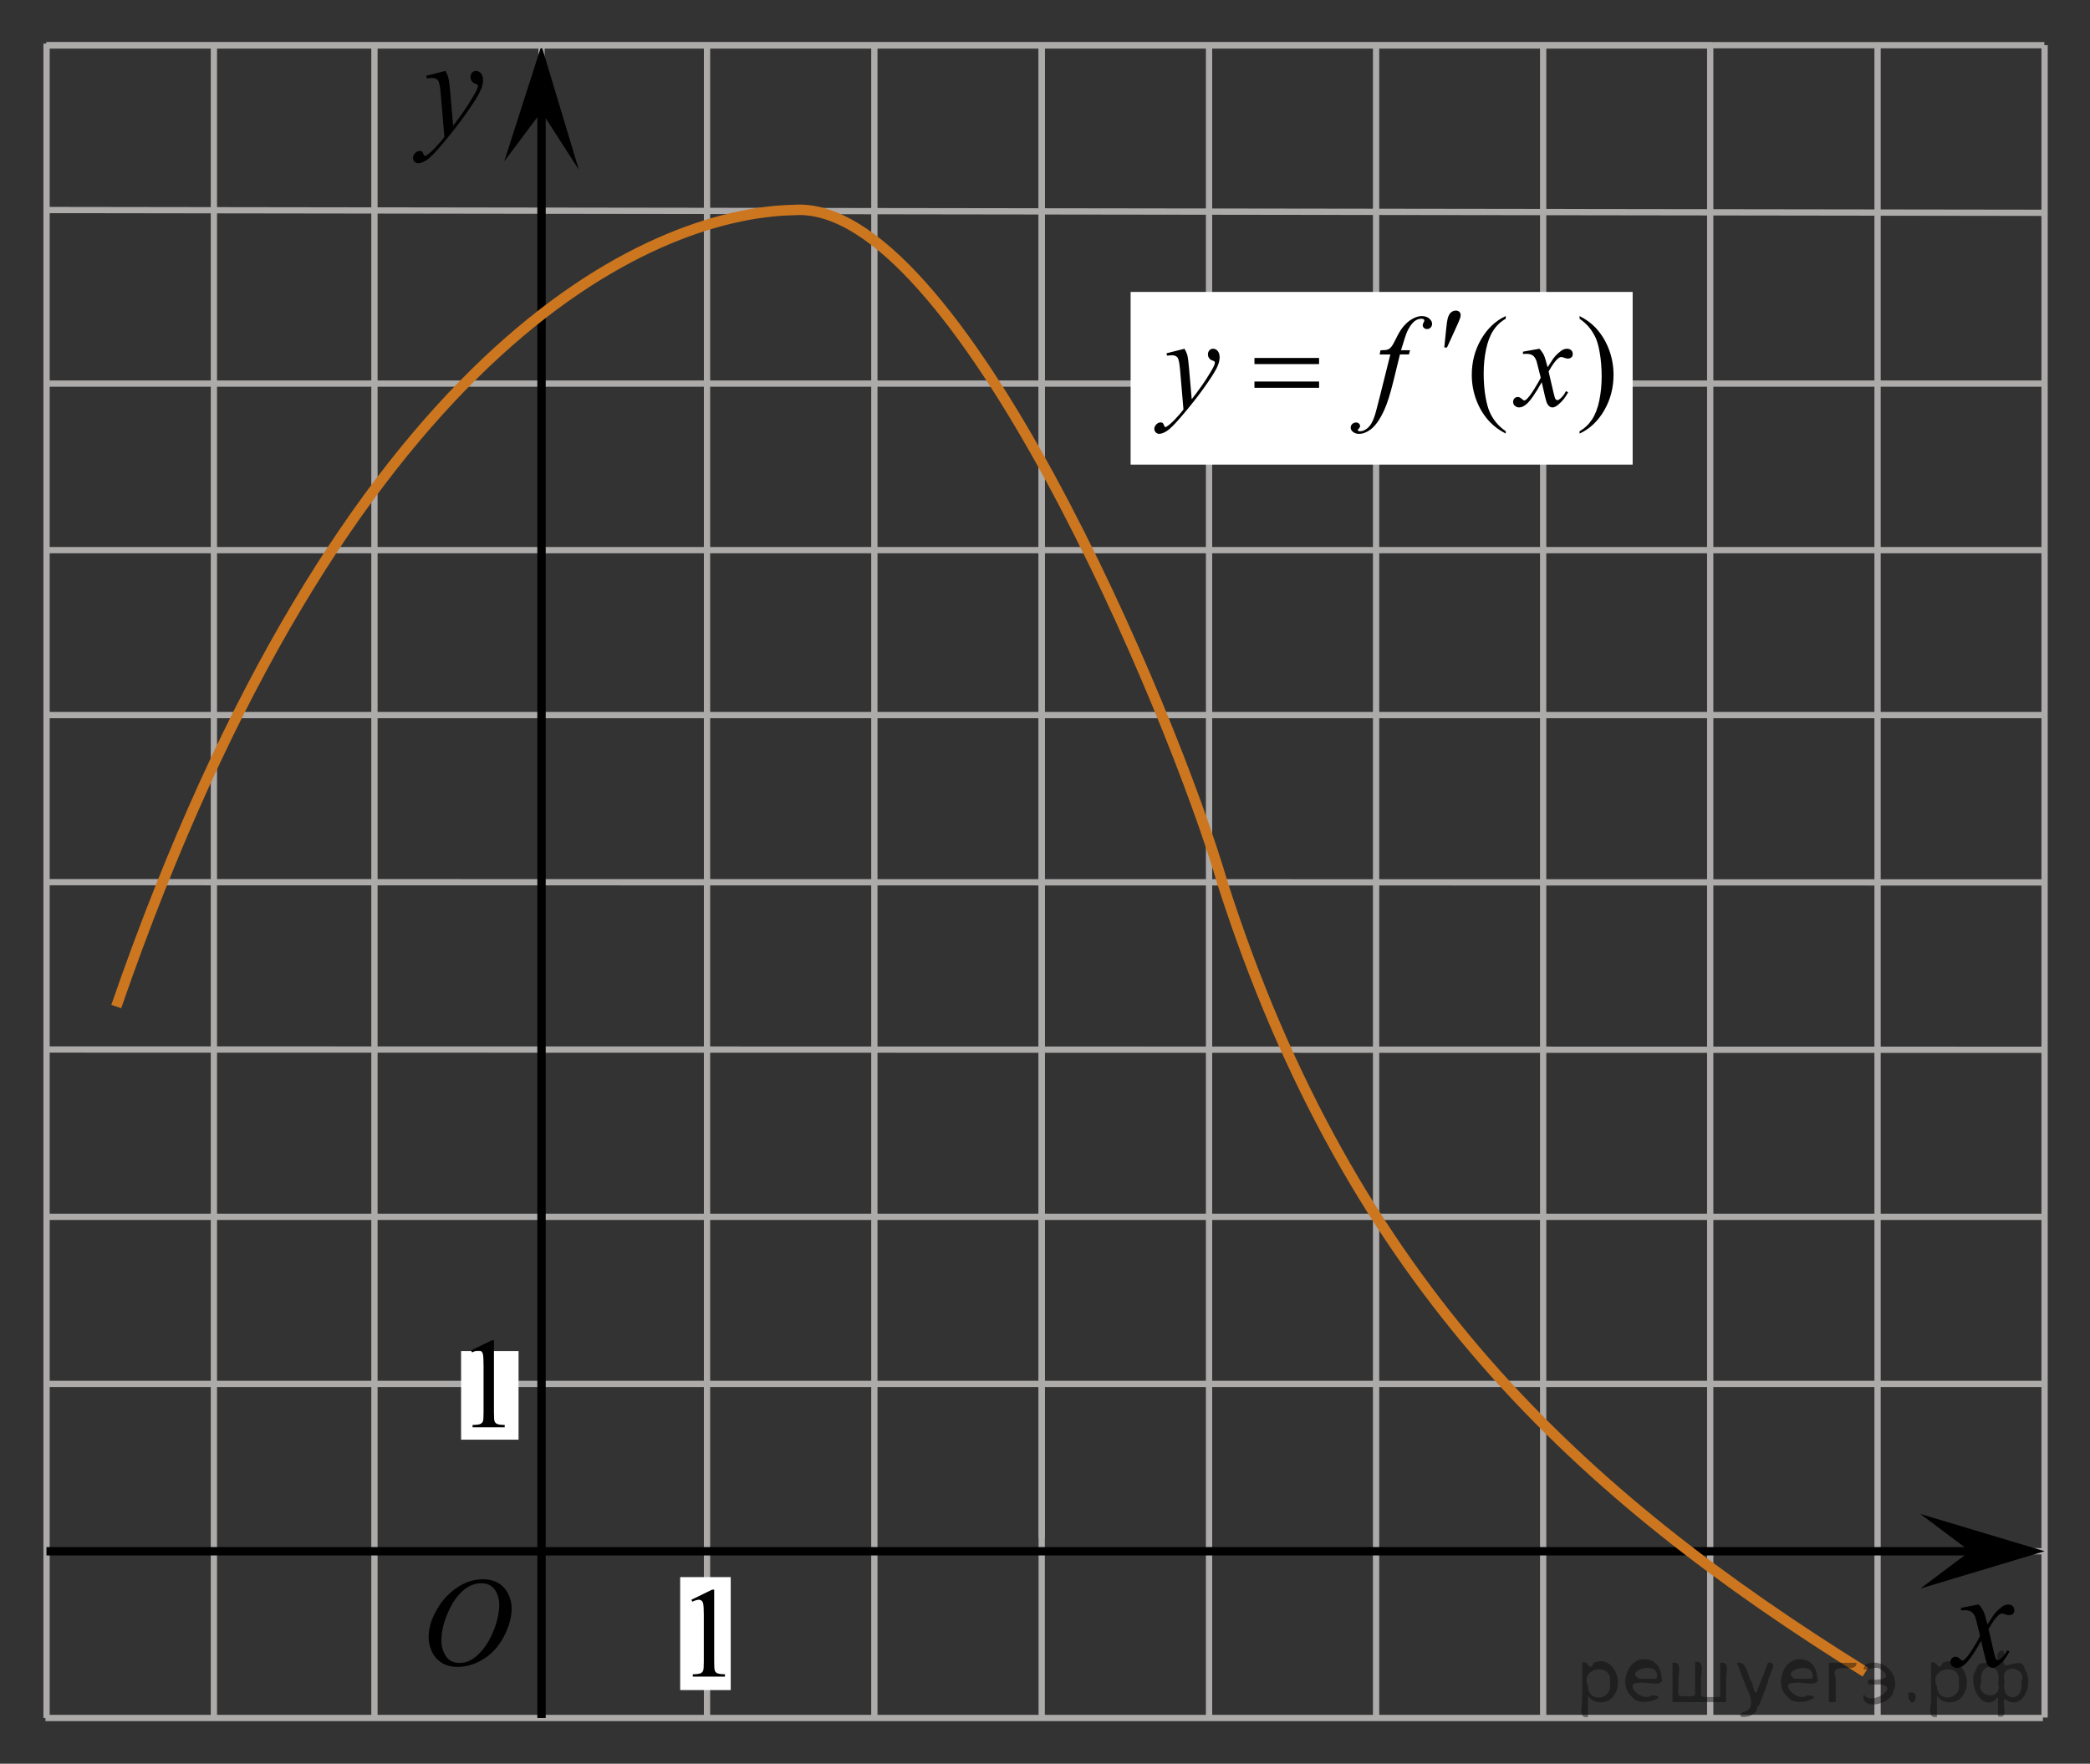<?xml version="1.0" encoding="utf-8"?>
<!-- Generator: Adobe Illustrator 16.0.0, SVG Export Plug-In . SVG Version: 6.00 Build 0)  -->
<!DOCTYPE svg PUBLIC "-//W3C//DTD SVG 1.1//EN" "http://www.w3.org/Graphics/SVG/1.1/DTD/svg11.dtd">
<svg version="1.1" id="Слой_1" xmlns="http://www.w3.org/2000/svg" xmlns:xlink="http://www.w3.org/1999/xlink" x="0px" y="0px"
	 width="249.783px" height="210.782px" viewBox="116.814 -84.02 249.783 210.782"
	 enable-background="new 116.814 -84.02 249.783 210.782" xml:space="preserve">
<rect x="116.814" y="-84.02" width="249.783" height="210.782" fill="#333333" stroke="none"/>
<line fill="none" stroke="#ADAAAA" stroke-width="0.75" stroke-miterlimit="10" x1="122.369" y1="101.373" x2="360.97" y2="101.373"/>
<line fill="none" stroke="#ADAAAA" stroke-width="0.75" stroke-miterlimit="10" x1="241.312" y1="99.777" x2="241.312" y2="-78.811"/>
<line fill="none" stroke="#ADAAAA" stroke-width="0.75" stroke-miterlimit="10" x1="201.312" y1="121.297" x2="201.312" y2="-78.674"/>
<line fill="none" stroke="#ADAAAA" stroke-width="0.75" stroke-miterlimit="10" x1="122.244" y1="41.405" x2="360.941" y2="41.438"/>
<line fill="none" stroke="#ADAAAA" stroke-width="0.75" stroke-miterlimit="10" x1="122.296" y1="61.404" x2="360.941" y2="61.404"/>
<line fill="none" stroke="#ADAAAA" stroke-width="0.75" stroke-miterlimit="10" x1="122.369" y1="81.372" x2="360.97" y2="81.372"/>
<line fill="none" stroke="#ADAAAA" stroke-width="0.75" stroke-miterlimit="10" x1="142.378" y1="121.25" x2="142.378" y2="-78.811"/>
<line fill="none" stroke="#ADAAAA" stroke-width="0.75" stroke-miterlimit="10" x1="161.565" y1="121.297" x2="161.565" y2="-78.789"/>
<line fill="none" stroke="#ADAAAA" stroke-width="0.75" stroke-miterlimit="10" x1="181.533" y1="121.29" x2="181.533" y2="-78.436"/>
<line fill="none" stroke="#ADAAAA" stroke-width="0.75" stroke-miterlimit="10" x1="261.312" y1="121.237" x2="261.312" y2="-78.607"/>
<line fill="none" stroke="#ADAAAA" stroke-width="0.75" stroke-miterlimit="10" x1="281.274" y1="121.262" x2="281.274" y2="-78.62"/>
<line fill="none" stroke="#ADAAAA" stroke-width="0.75" stroke-miterlimit="10" x1="301.242" y1="121.262" x2="301.242" y2="-78.62"/>
<line fill="none" stroke="#ADAAAA" stroke-width="0.75" stroke-miterlimit="10" x1="321.208" y1="121.297" x2="321.208" y2="-78.62"/>
<path fill="none" stroke="#ADAAAA" stroke-width="0.75" stroke-miterlimit="10" d="M341.175-58.863"/>
<path fill="none" stroke="#ADAAAA" stroke-width="0.75" stroke-miterlimit="10" d="M361.14-58.587"/>
<g>
	<g>
		<g>
			<g>
				<g>
					<g>
						<g>
							<g>
								<g>
									<g>
										<g>
											<g>
												<defs>
													<polygon id="SVGID_1_" points="173.013,-60.23 182.112,-60.23 182.112,-80.75 155.687,-80.75 155.687,-60.23 
																											"/>
												</defs>
												<clipPath id="SVGID_2_">
													<use xlink:href="#SVGID_1_"  overflow="visible"/>
												</clipPath>
												<g clip-path="url(#SVGID_2_)">
													<path d="M170.048-75.546c0.18,0.317,0.301,0.613,0.369,0.889c0.063,0.276,0.137,0.819,0.205,1.627l0.348,4.033
														c0.313-0.394,0.771-1.016,1.369-1.869c0.289-0.415,0.646-0.98,1.064-1.697c0.264-0.438,0.416-0.743,0.479-0.918
														c0.031-0.087,0.047-0.178,0.047-0.271c0-0.06-0.021-0.109-0.055-0.148c-0.037-0.038-0.139-0.083-0.287-0.135
														c-0.152-0.052-0.283-0.147-0.393-0.287c-0.104-0.14-0.146-0.299-0.146-0.479c0-0.224,0.063-0.404,0.188-0.541
														c0.125-0.137,0.283-0.205,0.478-0.205c0.229,0,0.429,0.1,0.591,0.299c0.161,0.199,0.243,0.474,0.243,0.824
														c0,0.432-0.146,0.925-0.43,1.479c-0.279,0.555-0.826,1.406-1.638,2.554c-0.813,1.147-1.787,2.399-2.938,3.755
														c-0.793,0.935-1.381,1.521-1.769,1.767c-0.383,0.244-0.711,0.364-0.979,0.364c-0.162,0-0.31-0.063-0.435-0.192
														c-0.123-0.128-0.186-0.277-0.186-0.446c0-0.214,0.084-0.407,0.258-0.582c0.17-0.176,0.354-0.263,0.555-0.263
														c0.104,0,0.189,0.024,0.265,0.074c0.041,0.026,0.088,0.104,0.138,0.233c0.055,0.128,0.1,0.214,0.144,0.258
														c0.021,0.027,0.063,0.041,0.099,0.041c0.026,0,0.09-0.027,0.166-0.082c0.289-0.187,0.625-0.48,1.01-0.885
														c0.504-0.536,0.877-0.974,1.115-1.313l-0.438-5.197c-0.072-0.858-0.187-1.38-0.332-1.566
														c-0.146-0.188-0.396-0.279-0.738-0.279c-0.104,0-0.309,0.017-0.592,0.049l-0.066-0.303L170.048-75.546z"/>
												</g>
											</g>
										</g>
									</g>
								</g>
							</g>
						</g>
					</g>
				</g>
			</g>
		</g>
	</g>
</g>
<path fill="none" stroke="#000000" stroke-width="1.25" stroke-linejoin="round" stroke-miterlimit="8" d="M283.121,114.896"/>
<path fill="none" stroke="#000000" stroke-width="1.25" stroke-linejoin="round" stroke-miterlimit="8" d="M300.119,100.876"/>
<path fill="none" d="M252.093,112.958"/>
<line fill="none" x1="250.263" y1="111.612" x2="250.093" y2="111.208"/>
<path fill="none" d="M254.177,118.577c0,0-0.172,0-0.383,0"/>
<path fill="none" d="M244.843,105.077c0,0-0.453,0-1.02,0"/>
<path fill="none" stroke="#000000" stroke-width="1.25" stroke-linejoin="round" stroke-miterlimit="8" d="M254.177,119.083"/>
<path fill="none" stroke="#000000" stroke-width="1.25" stroke-linejoin="round" stroke-miterlimit="8" d="M241.429,101.335"/>
<path fill="none" stroke="#000000" stroke-width="1.25" stroke-linejoin="round" stroke-miterlimit="8" d="M253.985,118.577"/>
<path fill="none" stroke="#000000" stroke-width="1.25" stroke-linejoin="round" stroke-miterlimit="8" d="M241.429,101.335"/>
<path fill="none" stroke="#000000" stroke-width="1.25" stroke-linejoin="round" stroke-miterlimit="8" d="M222.31,77.567"/>
<path fill="none" stroke="#000000" stroke-width="1.25" stroke-linejoin="round" stroke-miterlimit="8" d="M237.927,92.742"/>
<path fill="none" stroke="#000000" stroke-width="1.25" stroke-linejoin="round" stroke-miterlimit="8" d="M221.466,64.552"/>
<path fill="none" stroke="#000000" stroke-width="1.25" stroke-linejoin="round" stroke-miterlimit="8" d="M222.292,78.102"/>
<path fill="none" stroke="#000000" stroke-width="1.25" stroke-linejoin="round" stroke-miterlimit="8" d="M209.181,41.902"/>
<path fill="none" stroke="#000000" stroke-width="1.25" stroke-linejoin="round" stroke-miterlimit="8" d="M221.479,64.682"/>
<path fill="none" stroke="#000000" stroke-width="1.25" stroke-linejoin="round" stroke-miterlimit="8" d="M163.808,22.903"/>
<path fill="none" stroke="#000000" stroke-width="1.25" stroke-linejoin="round" stroke-miterlimit="8" d="M209.66,42.346"/>
<path fill="none" stroke="#000000" stroke-width="1.25" stroke-linejoin="round" stroke-miterlimit="8" d="M150.589,29.195"/>
<path fill="none" stroke="#000000" stroke-width="1.25" stroke-linejoin="round" stroke-miterlimit="8" d="M141.603,61.404"/>
<path fill="none" stroke="#000000" stroke-width="1.25" stroke-linejoin="round" stroke-miterlimit="8" d="M287.597,101.333"/>
<path fill="none" stroke="#000000" stroke-width="1.25" stroke-linejoin="round" stroke-miterlimit="8" d="M283.123,115.375"/>
<path fill="none" stroke="#000000" stroke-width="1.25" stroke-linejoin="round" stroke-miterlimit="8" d="M321.208,81.372"/>
<path fill="none" stroke="#000000" stroke-width="1.25" stroke-linejoin="round" stroke-miterlimit="8" d="M282.38,71.709"/>
<path fill="none" stroke="#000000" stroke-width="1.25" stroke-linejoin="round" stroke-miterlimit="8" d="M303.837,91.376"/>
<path fill="none" stroke="#000000" stroke-width="1.25" stroke-linejoin="round" stroke-miterlimit="8" d="M321.359,81.24"/>
<path fill="none" stroke="#000000" stroke-width="1.25" stroke-linejoin="round" stroke-miterlimit="8" d="M274.035,32.604"/>
<path fill="none" stroke="#000000" stroke-width="1.25" stroke-linejoin="round" stroke-miterlimit="8" d="M282.38,71.708"/>
<path fill="none" stroke="#ADAAAA" stroke-width="0.75" stroke-miterlimit="10" d="M315.148-38.493"/>
<line fill="none" stroke="#ADAAAA" stroke-width="0.75" stroke-miterlimit="10" x1="122.378" y1="1.44" x2="361.447" y2="1.44"/>
<line fill="none" stroke="#ADAAAA" stroke-width="0.75" stroke-miterlimit="10" x1="122.686" y1="-58.92" x2="360.896" y2="-58.587"/>
<line fill="none" stroke="#ADAAAA" stroke-width="0.75" stroke-miterlimit="10" x1="122.378" y1="-78.587" x2="321.441" y2="-78.587"/>
<path fill="none" stroke="#ADAAAA" stroke-width="0.75" stroke-miterlimit="10" d="M321.001,81.3"/>
<line fill="none" stroke="#ADAAAA" stroke-width="0.75" stroke-miterlimit="10" x1="122.244" y1="121.297" x2="360.97" y2="121.297"/>
<line fill="none" stroke="#ADAAAA" stroke-width="0.75" stroke-miterlimit="10" x1="241.312" y1="121.267" x2="241.312" y2="-78.417"/>
<line fill="none" stroke="#ADAAAA" stroke-width="0.75" stroke-miterlimit="10" x1="122.378" y1="121.293" x2="122.378" y2="-78.811"/>
<polygon points="181.528,-70.676 177.076,-64.735 181.524,-78.587 185.992,-63.74 "/>
<g>
	<g>
		<g>
			<g>
				<g>
					<g>
						<g>
							<g>
								<g>
									<g>
										<g>
											<defs>
												<rect id="SVGID_3_" x="346.416" y="102.14" width="16.131" height="18.541"/>
											</defs>
											<clipPath id="SVGID_4_">
												<use xlink:href="#SVGID_3_"  overflow="visible"/>
											</clipPath>
											<g clip-path="url(#SVGID_4_)">
												<path d="M353.296,107.729c0.26,0.283,0.447,0.566,0.584,0.852c0.096,0.191,0.248,0.709,0.467,1.539l0.689-1.074
													c0.188-0.262,0.406-0.51,0.668-0.744c0.27-0.234,0.494-0.395,0.693-0.479c0.127-0.059,0.266-0.082,0.418-0.082
													c0.227,0,0.399,0.063,0.539,0.188c0.133,0.125,0.198,0.275,0.198,0.457c0,0.203-0.039,0.349-0.119,0.425
													c-0.145,0.135-0.313,0.202-0.504,0.202c-0.106,0-0.229-0.021-0.354-0.071c-0.246-0.088-0.412-0.131-0.496-0.131
													c-0.127,0-0.271,0.075-0.441,0.229c-0.323,0.279-0.719,0.828-1.166,1.641l0.646,2.803
													c0.104,0.434,0.188,0.689,0.252,0.771c0.066,0.082,0.143,0.127,0.203,0.127c0.108,0,0.24-0.063,0.389-0.188
													c0.289-0.25,0.533-0.575,0.738-0.979l0.272,0.146c-0.327,0.643-0.75,1.174-1.262,1.6
													c-0.289,0.238-0.531,0.355-0.729,0.355c-0.295,0-0.525-0.172-0.701-0.518c-0.105-0.213-0.338-1.125-0.687-2.734
													c-0.817,1.475-1.479,2.42-1.975,2.846c-0.313,0.271-0.631,0.406-0.93,0.406c-0.211,0-0.398-0.076-0.576-0.234
													c-0.125-0.119-0.188-0.275-0.188-0.479c0-0.181,0.06-0.328,0.175-0.444c0.112-0.117,0.256-0.183,0.424-0.183
													s0.352,0.088,0.537,0.265c0.135,0.125,0.239,0.188,0.313,0.188c0.064,0,0.146-0.045,0.238-0.131
													c0.248-0.207,0.586-0.647,1.014-1.336c0.426-0.688,0.703-1.183,0.834-1.479c-0.324-1.317-0.502-2.021-0.522-2.099
													c-0.121-0.354-0.279-0.604-0.478-0.748c-0.19-0.145-0.479-0.221-0.854-0.221c-0.121,0-0.263,0.006-0.418,0.018v-0.295
													L353.296,107.729z"/>
											</g>
										</g>
									</g>
								</g>
							</g>
						</g>
					</g>
				</g>
			</g>
		</g>
	</g>
</g>
<path fill="none" stroke="#ADAAAA" stroke-width="0.75" stroke-miterlimit="10" d="M241.312-58.811"/>
<path fill="none" stroke="#ADAAAA" stroke-width="0.75" stroke-miterlimit="10" d="M241.312,120.993"/>
<line fill="none" stroke="#ADAAAA" stroke-width="0.75" stroke-miterlimit="10" x1="122.378" y1="-38.175" x2="361.359" y2="-38.175"/>
<line fill="none" stroke="#ADAAAA" stroke-width="0.75" stroke-miterlimit="10" x1="122.378" y1="-18.273" x2="361.447" y2="-18.273"/>
<line fill="none" stroke="#ADAAAA" stroke-width="0.75" stroke-miterlimit="10" x1="122.356" y1="-78.62" x2="361.14" y2="-78.62"/>
<line fill="none" stroke="#ADAAAA" stroke-width="0.75" stroke-miterlimit="10" x1="341.208" y1="121.208" x2="341.208" y2="-78.835"/>
<line fill="none" stroke="#ADAAAA" stroke-width="0.75" stroke-miterlimit="10" x1="361.169" y1="121.243" x2="361.169" y2="-78.62"/>
<path fill="none" stroke="#ADAAAA" stroke-width="0.75" stroke-miterlimit="10" d="M241.312-78.575"/>
<path fill="none" stroke="#ADAAAA" stroke-width="0.75" stroke-miterlimit="10" d="M241.312,121.269"/>
<line fill="none" stroke="#ADAAAA" stroke-width="0.75" stroke-miterlimit="10" x1="221.312" y1="121.297" x2="221.312" y2="-78.385"/>
<line fill="none" stroke="#ADAAAA" stroke-width="0.75" stroke-miterlimit="10" x1="122.378" y1="21.407" x2="361.074" y2="21.439"/>
<path fill="none" stroke="#ADAAAA" stroke-width="0.75" stroke-miterlimit="10" d="M361.074,41.405"/>
<path fill="none" stroke="#ADAAAA" stroke-width="0.75" stroke-miterlimit="10" d="M122.431,41.405"/>
<rect x="251.938" y="-49.13" fill="#FFFFFF" width="60" height="20.636"/>
<line fill="none" stroke="#000000" stroke-miterlimit="10" x1="122.369" y1="101.373" x2="356.189" y2="101.373"/>
<line fill="none" stroke="#000000" stroke-miterlimit="10" x1="181.533" y1="121.297" x2="181.533" y2="-74.601"/>
<polygon points="352.259,101.37 346.32,96.915 361.169,101.366 346.326,105.831 "/>
<rect x="198.104" y="104.461" fill="#FFFFFF" width="6.041" height="13.5"/>
<g>
	<g>
		<path d="M199.438,107.17l2.484-1.209h0.248v8.6c0,0.568,0.021,0.926,0.07,1.064c0.047,0.141,0.146,0.248,0.297,0.324
			c0.15,0.073,0.457,0.116,0.918,0.127v0.276h-3.84v-0.276c0.482-0.011,0.793-0.052,0.936-0.125c0.141-0.072,0.236-0.17,0.295-0.293
			c0.055-0.121,0.082-0.488,0.082-1.101v-5.496c0-0.739-0.025-1.218-0.074-1.429c-0.035-0.159-0.1-0.276-0.192-0.352
			c-0.093-0.076-0.203-0.113-0.334-0.113c-0.187,0-0.443,0.078-0.772,0.232L199.438,107.17z"/>
	</g>
</g>
<rect x="171.92" y="77.449" fill="#FFFFFF" width="6.867" height="10.586"/>
<g>
	<g>
		<path d="M173.116,77.372l2.484-1.209h0.248v8.599c0,0.57,0.021,0.926,0.069,1.066c0.047,0.14,0.146,0.248,0.297,0.323
			c0.15,0.074,0.457,0.117,0.92,0.127v0.278h-3.842v-0.277c0.481-0.01,0.793-0.051,0.937-0.124c0.141-0.072,0.235-0.17,0.295-0.293
			c0.055-0.122,0.082-0.489,0.082-1.1v-5.498c0-0.74-0.025-1.217-0.074-1.427c-0.035-0.16-0.1-0.277-0.191-0.353
			c-0.094-0.076-0.203-0.113-0.336-0.113c-0.186,0-0.441,0.078-0.773,0.233L173.116,77.372z"/>
	</g>
</g>
<g>
	<g>
		<g>
			<g>
				<g>
					<g>
						<defs>
							<rect id="SVGID_5_" x="165.093" y="101.212" width="16.439" height="17.871"/>
						</defs>
						<clipPath id="SVGID_6_">
							<use xlink:href="#SVGID_5_"  overflow="visible"/>
						</clipPath>
						<g clip-path="url(#SVGID_6_)">
							<path d="M174.573,104.719c0.66,0,1.248,0.146,1.758,0.434c0.51,0.288,0.91,0.714,1.199,1.275
								c0.287,0.563,0.436,1.146,0.436,1.754c0,1.072-0.311,2.197-0.932,3.378s-1.436,2.077-2.436,2.696
								c-1,0.621-2.035,0.933-3.104,0.933c-0.771,0-1.414-0.173-1.934-0.515c-0.52-0.344-0.898-0.793-1.146-1.354
								s-0.371-1.104-0.371-1.633c0-0.938,0.227-1.858,0.674-2.771c0.447-0.914,0.982-1.676,1.605-2.289
								c0.623-0.612,1.289-1.083,1.994-1.414C173.026,104.885,173.776,104.719,174.573,104.719z M174.323,105.193
								c-0.49,0-0.975,0.122-1.438,0.366c-0.466,0.244-0.935,0.643-1.396,1.195c-0.463,0.553-0.875,1.277-1.244,2.176
								c-0.451,1.104-0.678,2.145-0.678,3.123c0,0.697,0.18,1.316,0.535,1.855c0.359,0.539,0.908,0.811,1.646,0.811
								c0.447,0,0.887-0.111,1.313-0.332c0.432-0.225,0.875-0.604,1.346-1.139c0.584-0.676,1.07-1.535,1.475-2.58
								c0.396-1.047,0.598-2.021,0.598-2.93c0-0.669-0.182-1.262-0.537-1.775C175.581,105.451,175.042,105.193,174.323,105.193z"/>
						</g>
					</g>
				</g>
			</g>
		</g>
	</g>
</g>
<g>
	<g>
		<path d="M296.771-32.481v0.279c-0.74-0.382-1.357-0.831-1.854-1.344c-0.706-0.73-1.251-1.591-1.633-2.583
			c-0.383-0.992-0.573-2.021-0.573-3.088c0-1.56,0.375-2.983,1.125-4.27c0.75-1.286,1.728-2.206,2.935-2.76v0.317
			c-0.604,0.342-1.099,0.811-1.485,1.404c-0.388,0.594-0.677,1.347-0.867,2.258s-0.287,1.862-0.287,2.854
			c0,1.077,0.081,2.057,0.242,2.938c0.128,0.694,0.282,1.252,0.464,1.672c0.182,0.42,0.426,0.824,0.73,1.212
			C295.874-33.204,296.274-32.833,296.771-32.481z"/>
		<path d="M305.594-45.929v-0.317c0.745,0.378,1.365,0.823,1.861,1.336c0.7,0.735,1.242,1.597,1.625,2.586
			c0.382,0.989,0.573,2.02,0.573,3.092c0,1.561-0.374,2.984-1.121,4.27c-0.748,1.286-1.729,2.206-2.938,2.76v-0.279
			c0.604-0.347,1.101-0.817,1.489-1.408c0.389-0.591,0.68-1.344,0.868-2.258c0.188-0.914,0.283-1.866,0.283-2.858
			c0-1.072-0.081-2.051-0.243-2.937c-0.122-0.695-0.275-1.251-0.459-1.669c-0.186-0.417-0.429-0.82-0.732-1.208
			C306.497-45.207,306.094-45.576,305.594-45.929z"/>
	</g>
	<g>
		<path d="M258.38-42.342c0.167,0.292,0.282,0.565,0.346,0.819s0.129,0.754,0.191,1.499l0.323,3.715
			c0.295-0.362,0.721-0.937,1.28-1.722c0.27-0.382,0.603-0.903,1-1.563c0.239-0.403,0.387-0.685,0.44-0.846
			c0.029-0.081,0.044-0.164,0.044-0.249c0-0.056-0.018-0.101-0.052-0.136c-0.034-0.035-0.124-0.077-0.269-0.125
			c-0.146-0.048-0.266-0.136-0.36-0.264s-0.144-0.275-0.144-0.442c0-0.206,0.06-0.372,0.176-0.498
			c0.119-0.126,0.266-0.189,0.441-0.189c0.217,0,0.399,0.092,0.553,0.276c0.15,0.184,0.228,0.437,0.228,0.759
			c0,0.397-0.132,0.852-0.396,1.363c-0.267,0.511-0.775,1.295-1.531,2.352c-0.754,1.057-1.668,2.21-2.742,3.458
			c-0.74,0.861-1.289,1.403-1.646,1.627c-0.357,0.224-0.664,0.336-0.92,0.336c-0.15,0-0.285-0.059-0.4-0.177
			c-0.114-0.119-0.172-0.256-0.172-0.412c0-0.196,0.08-0.375,0.238-0.536c0.159-0.161,0.332-0.242,0.52-0.242
			c0.098,0,0.179,0.022,0.242,0.068c0.039,0.025,0.082,0.097,0.129,0.215c0.047,0.118,0.089,0.197,0.129,0.238
			c0.023,0.025,0.054,0.038,0.088,0.038c0.029,0,0.081-0.025,0.154-0.075c0.27-0.171,0.584-0.443,0.94-0.815
			c0.472-0.494,0.818-0.896,1.044-1.208l-0.41-4.787c-0.07-0.79-0.173-1.271-0.311-1.442c-0.137-0.171-0.367-0.257-0.689-0.257
			c-0.104,0-0.287,0.015-0.553,0.045l-0.066-0.279L258.38-42.342z"/>
		<path d="M285.333-42.161l-0.133,0.499h-1.073l-0.81,3.3c-0.357,1.455-0.719,2.58-1.08,3.375c-0.516,1.123-1.069,1.898-1.662,2.326
			c-0.451,0.327-0.902,0.491-1.354,0.491c-0.295,0-0.545-0.091-0.75-0.272c-0.152-0.125-0.229-0.29-0.229-0.491
			c0-0.161,0.063-0.301,0.188-0.419c0.125-0.118,0.278-0.177,0.459-0.177c0.133,0,0.244,0.042,0.336,0.128
			c0.09,0.086,0.135,0.184,0.135,0.295c0,0.11-0.051,0.214-0.153,0.31c-0.078,0.07-0.117,0.123-0.117,0.158
			c0,0.045,0.017,0.081,0.052,0.106c0.045,0.035,0.112,0.053,0.205,0.053c0.211,0,0.434-0.068,0.666-0.204
			c0.232-0.136,0.439-0.338,0.621-0.607c0.182-0.27,0.354-0.658,0.516-1.167c0.067-0.211,0.252-0.909,0.552-2.091l1.278-5.112H281.7
			l0.104-0.499c0.406,0,0.69-0.029,0.854-0.087c0.162-0.058,0.31-0.168,0.443-0.332c0.135-0.164,0.312-0.469,0.526-0.917
			c0.289-0.604,0.565-1.072,0.831-1.404c0.361-0.448,0.743-0.784,1.145-1.008c0.398-0.224,0.774-0.336,1.129-0.336
			c0.371,0,0.67,0.097,0.896,0.291c0.226,0.194,0.339,0.404,0.339,0.63c0,0.176-0.057,0.325-0.17,0.445
			c-0.111,0.121-0.257,0.181-0.434,0.181c-0.151,0-0.275-0.045-0.371-0.136c-0.096-0.09-0.145-0.199-0.145-0.325
			c0-0.081,0.032-0.18,0.096-0.298s0.097-0.197,0.097-0.238c0-0.07-0.022-0.123-0.065-0.159c-0.063-0.05-0.158-0.075-0.279-0.075
			c-0.31,0-0.586,0.101-0.832,0.302c-0.327,0.267-0.622,0.685-0.883,1.253c-0.131,0.297-0.375,1.035-0.728,2.212L285.333-42.161
			L285.333-42.161z"/>
		<path d="M300.796-42.342c0.24,0.262,0.422,0.524,0.544,0.785c0.089,0.182,0.233,0.657,0.436,1.427l0.646-0.997
			c0.172-0.242,0.38-0.472,0.625-0.691c0.245-0.219,0.461-0.369,0.647-0.449c0.117-0.05,0.248-0.076,0.39-0.076
			c0.211,0,0.379,0.058,0.504,0.174s0.188,0.257,0.188,0.423c0,0.191-0.037,0.322-0.11,0.393c-0.137,0.126-0.294,0.189-0.471,0.189
			c-0.104,0-0.213-0.023-0.331-0.068c-0.23-0.08-0.386-0.121-0.463-0.121c-0.118,0-0.259,0.07-0.419,0.211
			c-0.306,0.262-0.667,0.768-1.09,1.518l0.604,2.598c0.093,0.397,0.171,0.635,0.235,0.713c0.063,0.078,0.127,0.117,0.189,0.117
			c0.104,0,0.224-0.058,0.36-0.174c0.27-0.231,0.501-0.534,0.69-0.906l0.258,0.136c-0.309,0.594-0.7,1.087-1.177,1.48
			c-0.27,0.221-0.498,0.332-0.684,0.332c-0.275,0-0.493-0.159-0.654-0.476c-0.104-0.196-0.315-1.042-0.641-2.537
			c-0.766,1.364-1.377,2.243-1.838,2.635c-0.3,0.251-0.589,0.377-0.868,0.377c-0.195,0-0.375-0.073-0.536-0.219
			c-0.118-0.111-0.177-0.259-0.177-0.446c0-0.166,0.054-0.304,0.16-0.415c0.108-0.111,0.241-0.166,0.397-0.166
			c0.157,0,0.323,0.081,0.5,0.241c0.128,0.116,0.227,0.174,0.294,0.174c0.061,0,0.135-0.04,0.229-0.121
			c0.229-0.191,0.544-0.604,0.94-1.238c0.396-0.634,0.656-1.092,0.779-1.375c-0.304-1.223-0.469-1.87-0.493-1.94
			c-0.112-0.327-0.26-0.559-0.439-0.695c-0.183-0.136-0.449-0.204-0.803-0.204c-0.112,0-0.243,0.005-0.39,0.015v-0.272
			L300.796-42.342z"/>
	</g>
	<g>
		<path d="M289.425-42.489l0.229-2.235c0.063-0.634,0.128-1.062,0.19-1.284c0.095-0.317,0.226-0.544,0.394-0.683
			c0.17-0.139,0.359-0.208,0.57-0.208c0.178,0,0.316,0.05,0.42,0.151c0.103,0.101,0.153,0.229,0.153,0.385
			c0,0.121-0.024,0.249-0.073,0.385c-0.063,0.191-0.244,0.612-0.543,1.261l-1.017,2.228H289.425z"/>
	</g>
	<g>
		<path d="M266.739-41.24h7.721v0.732h-7.721V-41.24z M266.739-38.423h7.721v0.748h-7.721V-38.423z"/>
	</g>
</g>
<path fill="none" stroke="#CC761F" stroke-width="1.25" stroke-linejoin="round" stroke-miterlimit="8" d="M262.856,21.315
	c15.457,48.459,43.042,73.417,76.896,94.5"/>
<path fill="none" stroke="#CC761F" stroke-width="1.25" stroke-linejoin="round" stroke-miterlimit="8" d="M262.972,21.679
	c-6.01-20.685-31.949-82.03-51.283-80.599c-17.416,0.333-53.815,16.646-80.981,95.191"/>
<path fill="none" stroke="#0A990A" stroke-width="1.25" stroke-linecap="round" stroke-linejoin="round" stroke-miterlimit="8" d="
	M122.003-78.936"/>
<path fill="none" stroke="#0A990A" stroke-width="1.25" stroke-linecap="round" stroke-linejoin="round" stroke-miterlimit="8" d="
	M116.814-84.02"/>
<path fill="none" stroke="#0A990A" stroke-width="1.25" stroke-linecap="round" stroke-linejoin="round" stroke-miterlimit="8" d="
	M118.521-82.018"/>
<path fill="none" stroke="#0A990A" stroke-width="1.25" stroke-linecap="round" stroke-linejoin="round" stroke-miterlimit="8" d="
	M366.597,126.762"/>
<path fill="none" stroke="#0A990A" stroke-width="1.25" stroke-linecap="round" stroke-linejoin="round" stroke-miterlimit="8" d="
	M361.408,121.678"/>
<path fill="none" stroke="#0A990A" stroke-width="1.25" stroke-linecap="round" stroke-linejoin="round" stroke-miterlimit="8" d="
	M363.115,123.68"/>
<g style="stroke:none;fill:#000;fill-opacity:0.4" > <path d="m 306.6,118.7 c 0,0.8 0,1.6 0,2.5 -1.3,0.2 -0.6,-1.5 -0.7,-2.3 0,-1.4 0,-2.8 0,-4.2 0.8,-0.4 0.8,1.3 1.4,0.0 2.2,-1.0 3.7,2.2 2.4,3.9 -0.6,1.0 -2.4,1.2 -3.1,0.0 z m 2.6,-1.6 c 0.5,-2.5 -3.7,-1.9 -2.6,0.4 0.0,2.1 3.1,1.6 2.6,-0.4 z" /> <path d="m 315.5,116.8 c -0.4,0.8 -1.9,0.1 -2.8,0.3 -2.0,-0.1 0.3,2.4 1.5,1.5 2.5,0.0 -1.4,1.6 -2.3,0.2 -1.9,-1.5 -0.3,-5.3 2.1,-4.4 0.9,0.2 1.4,1.2 1.4,2.2 z m -0.7,-0.2 c 0.6,-2.3 -4.0,-1.0 -2.1,0.0 0.7,0 1.4,-0.0 2.1,-0.0 z" /> <path d="m 320.4,118.8 c 0.6,0 1.3,0 2.0,0 0,-1.3 0,-2.7 0,-4.1 1.3,-0.2 0.6,1.5 0.7,2.3 0,0.8 0,1.6 0,2.4 -2.1,0 -4.2,0 -6.4,0 0,-1.5 0,-3.1 0,-4.7 1.3,-0.2 0.6,1.5 0.7,2.3 0.1,0.5 -0.2,1.6 0.2,1.7 0.5,-0.1 1.6,0.2 1.8,-0.2 0,-1.3 0,-2.6 0,-3.9 1.3,-0.2 0.6,1.5 0.7,2.3 0,0.5 0,1.1 0,1.7 z" /> <path d="m 326.8,119.9 c 0.3,1.4 -3.0,1.7 -1.7,0.7 1.5,-0.2 1.0,-1.9 0.5,-2.8 -0.4,-1.0 -0.8,-2.0 -1.2,-3.1 1.2,-0.2 1.2,1.4 1.7,2.2 0.2,0.2 0.4,1.9 0.7,1.2 0.4,-1.1 0.9,-2.2 1.3,-3.4 1.4,-0.2 0.0,1.5 -0.0,2.3 -0.3,0.9 -0.7,1.9 -1.1,2.9 z" /> <path d="m 334.1,116.8 c -0.4,0.8 -1.9,0.1 -2.8,0.3 -2.0,-0.1 0.3,2.4 1.5,1.5 2.5,0.0 -1.4,1.6 -2.3,0.2 -1.9,-1.5 -0.3,-5.3 2.1,-4.4 0.9,0.2 1.4,1.2 1.4,2.2 z m -0.7,-0.2 c 0.6,-2.3 -4.0,-1.0 -2.1,0.0 0.7,0 1.4,-0.0 2.1,-0.0 z" /> <path d="m 335.4,119.4 c 0,-1.5 0,-3.1 0,-4.7 1.1,0 2.2,0 3.3,0 0.0,1.5 -3.3,-0.4 -2.5,1.8 0,0.9 0,1.9 0,2.9 -0.2,0 -0.5,0 -0.7,0 z" /> <path d="m 339.6,118.5 c 0.7,1.4 4.2,-0.8 2.1,-1.2 -0.5,-0.1 -2.2,0.3 -1.5,-0.6 1.0,0.1 3.1,0.0 1.4,-1.2 -0.6,-0.7 -2.8,0.8 -1.8,-0.6 2.0,-0.9 4.2,1.2 3.3,3.2 -0.2,1.5 -3.5,2.3 -3.6,0.7 l 0,-0.1 0,-0.0 0,0 z" /> <path d="m 344.9,118.3 c 1.6,-0.5 0.6,2.3 -0.0,0.6 -0.0,-0.2 0.0,-0.4 0.0,-0.6 z" /> <path d="m 348.3,118.7 c 0,0.8 0,1.6 0,2.5 -1.3,0.2 -0.6,-1.5 -0.7,-2.3 0,-1.4 0,-2.8 0,-4.2 0.8,-0.4 0.8,1.3 1.4,0.0 2.2,-1.0 3.7,2.2 2.4,3.9 -0.6,1.0 -2.4,1.2 -3.1,0.0 z m 2.6,-1.6 c 0.5,-2.5 -3.7,-1.9 -2.6,0.4 0.0,2.1 3.1,1.6 2.6,-0.4 z" /> <path d="m 353.6,117.0 c -0.8,1.9 2.7,2.3 2.0,0.1 0.6,-2.4 -2.3,-2.7 -2.0,-0.1 z m 2.0,4.2 c 0,-0.8 0,-1.6 0,-2.4 -1.8,2.2 -3.8,-1.7 -2.6,-3.3 0.4,-1.8 3.0,0.3 2.6,-1.1 -0.4,-1.1 0.9,-1.8 0.8,-0.3 -0.7,2.2 2.1,-0.6 2.4,1.4 1.2,1.6 -0.3,5.2 -2.4,3.5 -0.4,0.6 0.6,2.5 -0.8,2.1 z m 2.8,-4.2 c 0.8,-1.9 -2.7,-2.3 -2.0,-0.1 -0.6,2.4 2.3,2.7 2.0,0.1 z" /> </g></svg>

<!--File created and owned by https://sdamgia.ru. Copying is prohibited. All rights reserved.-->
